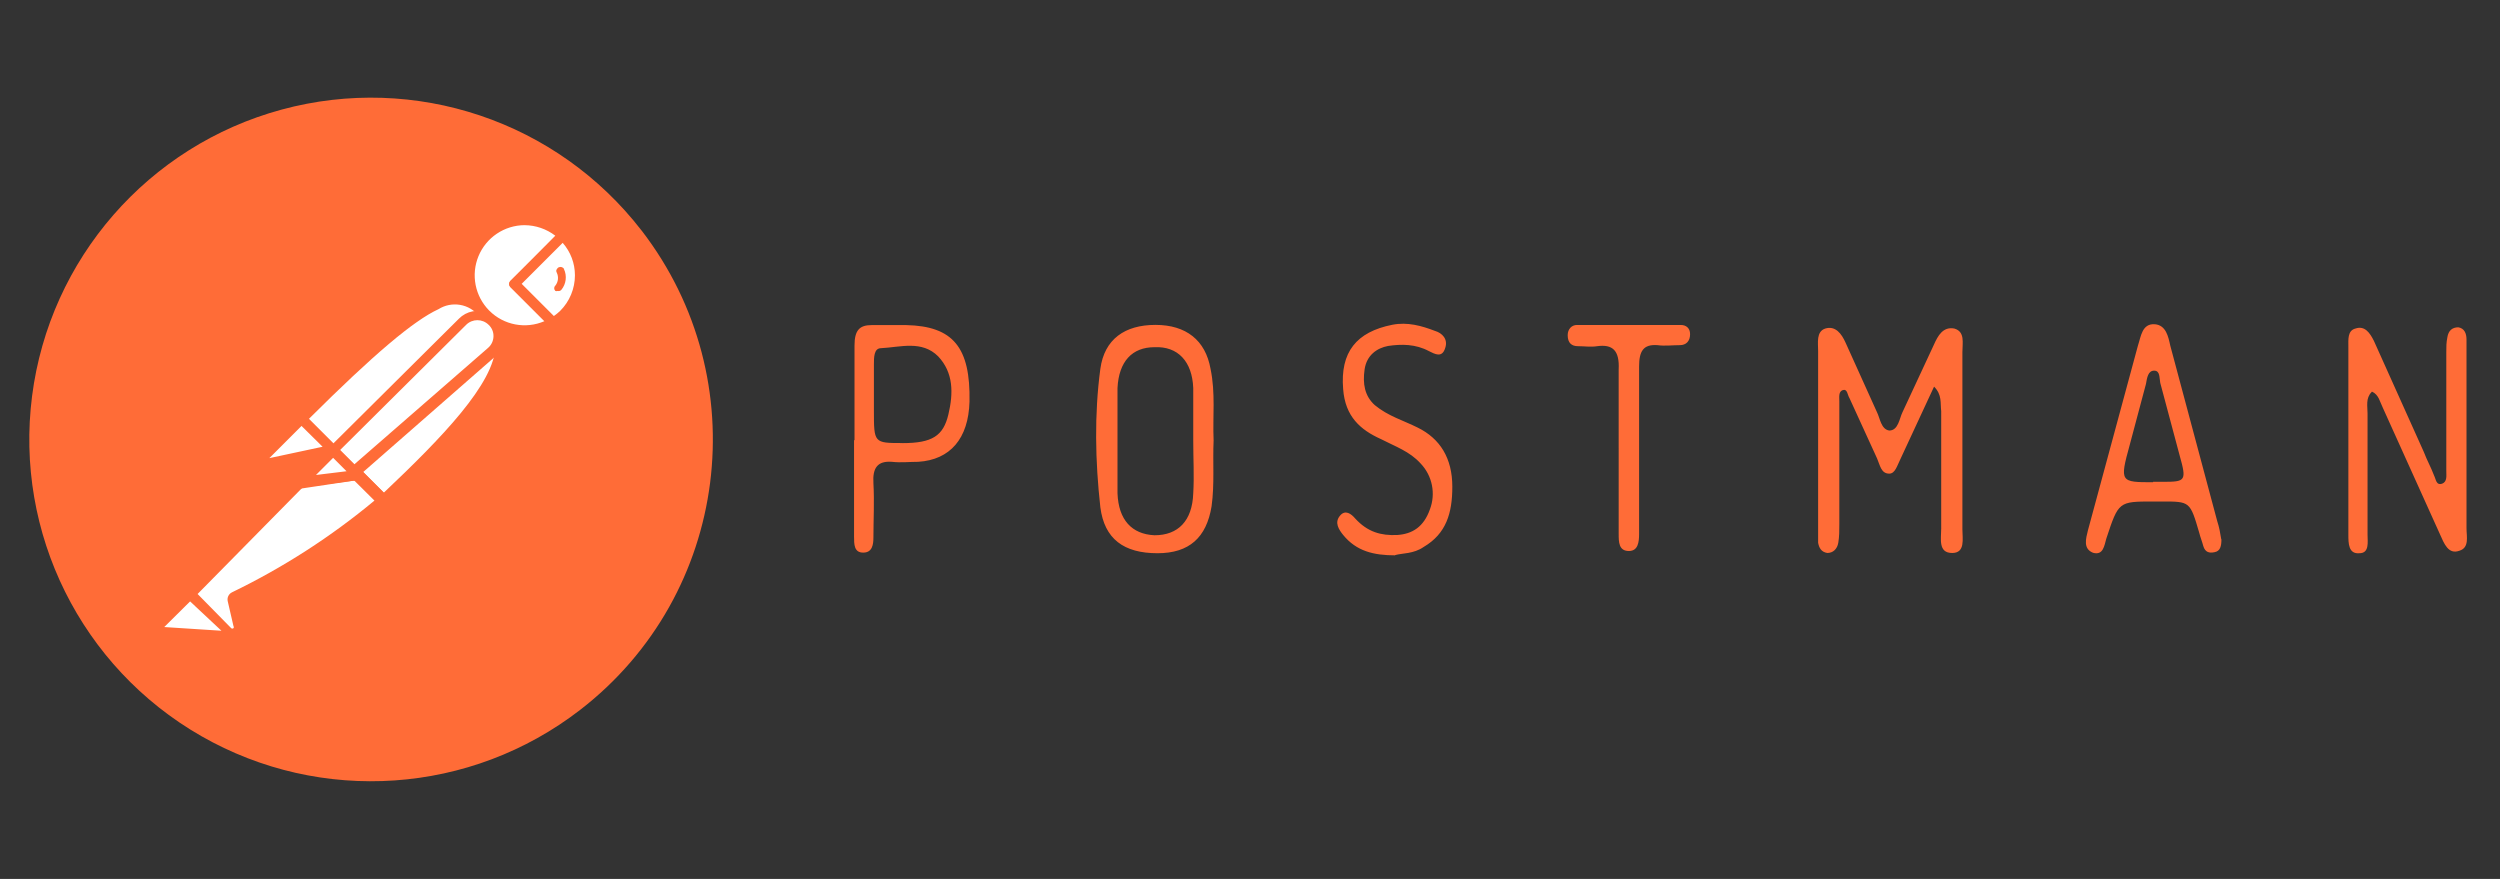 <svg xmlns="http://www.w3.org/2000/svg" width="512" height="180" viewBox="0 0 512 180" fill="none"><rect x="0" y="0" width="512" height="180" fill="#333333" stroke="none"/><path d="M131.398 47.217C114.095 24.806 84.991 15.033 57.671 22.446C30.351 29.859 10.174 53.013 6.571 81.094C2.968 109.175 16.633 136.671 41.205 150.741C65.778 164.811 96.399 162.703 118.806 145.39C149.431 121.754 154.971 77.806 131.407 47.221L131.398 47.217Z" fill="#FF6C37"></path><path d="M99.611 64.601L70.097 94.348L61.756 85.773C90.806 56.724 93.72 59.349 99.669 64.605L99.611 64.601Z" fill="white"></path><path d="M70.093 95.167C69.832 95.163 69.584 95.055 69.395 94.874L60.995 86.475C60.603 86.024 60.603 85.425 60.995 85.016C89.576 56.434 93.544 57.723 100.313 63.848C100.538 64.028 100.673 64.312 100.664 64.604C100.709 64.893 100.597 65.181 100.372 65.361L70.858 94.874C70.651 95.064 70.381 95.167 70.102 95.167H70.093ZM63.211 85.835L70.093 92.717L98.093 64.717C97.125 63.507 95.746 62.695 94.219 62.437C92.691 62.178 91.122 62.491 89.81 63.316C84.734 65.649 76.569 72.531 63.211 85.835Z" fill="#FF6C37"></path><path d="M78.551 102.576L70.507 94.416L100.02 65.249C107.947 73.009 96.169 85.957 78.555 102.585L78.551 102.576Z" fill="white"></path><path d="M78.551 103.628C78.294 103.605 78.046 103.506 77.853 103.335L69.687 95.287C69.566 94.989 69.566 94.656 69.687 94.354C69.597 94.111 69.597 93.841 69.687 93.598L99.201 64.084C99.629 63.679 100.291 63.679 100.718 64.084C102.655 65.863 103.718 68.399 103.637 71.02C103.637 78.893 94.652 88.81 79.371 103.276C79.168 103.479 78.898 103.601 78.614 103.628H78.551ZM72.02 94.296L78.614 100.889C90.324 89.81 101.358 78.492 101.48 70.79C101.543 69.156 101.002 67.557 99.962 66.3L72.02 94.296Z" fill="#FF6C37"></path><path d="M61.986 85.95L67.819 91.782C67.895 91.85 67.936 91.945 67.936 92.044C67.936 92.143 67.891 92.242 67.819 92.305L55.569 94.931C55.322 94.979 55.066 94.947 54.839 94.839C54.611 94.731 54.425 94.552 54.307 94.33C54.19 94.107 54.147 93.853 54.185 93.604C54.223 93.356 54.34 93.126 54.519 92.949L61.694 85.833C61.694 85.833 61.928 85.833 62.045 85.95H61.986Z" fill="white"></path><path d="M55.221 96.106C54.428 96.097 53.703 95.678 53.298 94.998C53.071 94.576 52.989 94.091 53.063 93.617C53.137 93.143 53.363 92.706 53.708 92.373L60.824 85.198C61.08 84.968 61.412 84.841 61.756 84.841C62.1 84.841 62.432 84.968 62.688 85.198L68.52 91.031C68.867 91.359 69.002 91.855 68.872 92.314C68.741 92.774 68.354 93.138 67.881 93.246L55.631 95.872L55.221 96.106ZM61.751 87.234L55.158 93.827L66.066 91.495L61.751 87.234Z" fill="#FF6C37"></path><path d="M115.301 48.215C111.081 44.153 104.456 43.982 99.988 47.828C95.52 51.674 94.808 58.254 98.24 63.006C101.672 67.757 108.185 69.086 113.215 66.068L105.289 58.142L115.301 48.215Z" fill="white"></path><path d="M107.425 68.743C102.471 68.68 98.025 65.658 96.147 61.069C94.269 56.48 95.31 51.215 98.796 47.684C101.129 45.388 104.271 44.102 107.544 44.102C110.817 44.102 113.959 45.388 116.293 47.684C116.404 47.777 116.493 47.893 116.554 48.024C116.615 48.155 116.647 48.298 116.647 48.443C116.647 48.587 116.615 48.73 116.554 48.861C116.493 48.992 116.404 49.108 116.293 49.202L106.844 58.128L114.018 65.127C114.134 65.238 114.222 65.376 114.273 65.528C114.324 65.68 114.337 65.842 114.311 66.001C114.275 66.316 114.104 66.586 113.843 66.757C111.915 67.963 109.698 68.628 107.425 68.68V68.743ZM107.425 46.112C105.403 46.124 103.43 46.732 101.752 47.861C100.075 48.99 98.768 50.589 97.995 52.458C97.223 54.326 97.019 56.381 97.41 58.365C97.801 60.349 98.769 62.173 100.192 63.609C103.164 66.591 107.65 67.446 111.51 65.771L104.628 58.889C104.403 58.709 104.277 58.439 104.277 58.16C104.277 57.88 104.412 57.606 104.628 57.43L113.726 48.274C111.917 46.887 109.704 46.129 107.425 46.116V46.112Z" fill="#FF6C37"></path><path d="M115.478 48.386L105.561 58.304L113.487 66.231C114.286 65.772 115.029 65.223 115.703 64.596C117.783 62.398 118.928 59.477 118.895 56.451C118.862 53.425 117.655 50.53 115.527 48.377L115.478 48.386Z" fill="white"></path><path d="M113.257 67.114C112.987 67.127 112.734 67.024 112.559 66.821L104.632 58.894C104.407 58.714 104.281 58.444 104.281 58.165C104.281 57.886 104.416 57.611 104.632 57.435L114.549 47.694C114.743 47.401 115.072 47.225 115.423 47.225C115.774 47.225 116.099 47.405 116.297 47.694C117.461 48.834 118.385 50.195 119.016 51.697C119.647 53.2 119.972 54.813 119.972 56.442C119.972 58.072 119.647 59.684 119.016 61.187C118.385 62.689 117.461 64.05 116.297 65.191C115.612 65.92 114.824 66.542 113.964 67.055C113.748 67.163 113.496 67.19 113.266 67.114H113.257ZM106.839 58.129L113.432 64.722C113.883 64.407 114.315 64.056 114.716 63.673C115.675 62.716 116.437 61.58 116.957 60.329C117.477 59.078 117.746 57.736 117.747 56.381C117.749 53.934 116.857 51.57 115.238 49.734L106.839 58.129Z" fill="#FF6C37"></path><path d="M100.836 65.831C99.197 64.29 96.648 64.29 95.004 65.831L68.58 92.196L72.949 96.627L100.949 72.127C101.375 71.719 101.713 71.227 101.943 70.683C102.172 70.139 102.288 69.554 102.282 68.964C102.277 68.373 102.15 67.79 101.911 67.251C101.672 66.711 101.324 66.226 100.89 65.826L100.836 65.831Z" fill="white"></path><path d="M72.713 97.677C72.452 97.673 72.204 97.565 72.015 97.385L67.583 92.953C67.192 92.502 67.192 91.903 67.583 91.494L94.007 65.246C94.767 64.482 95.739 63.965 96.797 63.762C97.855 63.559 98.95 63.679 99.938 64.107C100.927 64.536 101.763 65.252 102.338 66.163C102.914 67.074 103.201 68.137 103.163 69.213C103.105 70.686 102.452 72.073 101.362 73.064L73.362 97.565C73.159 97.709 72.91 97.772 72.664 97.74L72.713 97.677ZM69.624 92.196L72.542 95.115L99.957 71.245C100.293 70.954 100.566 70.597 100.757 70.195C100.947 69.793 101.052 69.356 101.065 68.912C101.101 68.011 100.736 67.133 100.074 66.525C98.799 65.255 96.741 65.255 95.466 66.525L69.624 92.196Z" fill="#FF6C37"></path><path d="M48.105 122.235C48.03 122.336 47.989 122.458 47.989 122.584C47.989 122.71 48.03 122.832 48.105 122.933L49.276 128.009C49.375 128.612 49.087 129.216 48.555 129.518C48.024 129.819 47.352 129.752 46.889 129.351L38.899 121.695L63.805 96.608H72.439L78.271 102.441C69.173 110.399 59.026 117.069 48.114 122.276L48.105 122.235Z" fill="white"></path><path d="M47.584 130.806C46.922 130.792 46.296 130.522 45.827 130.049L38.243 122.465C38.018 122.285 37.892 122.014 37.892 121.735C37.892 121.456 38.027 121.181 38.243 121.006L63.329 95.919C63.47 95.769 63.654 95.667 63.856 95.627H72.607C72.832 95.546 73.08 95.546 73.305 95.627L79.137 101.459C79.362 101.666 79.471 101.973 79.43 102.27C79.439 102.563 79.308 102.846 79.079 103.026L78.61 103.432C69.474 111.049 59.421 117.496 48.687 122.622L49.858 127.288C50.038 128.027 49.867 128.806 49.408 129.405C48.948 130.004 48.237 130.364 47.471 130.378L47.584 130.806ZM40.468 121.65L47.35 128.649C47.485 128.766 47.683 128.766 47.818 128.649C47.908 128.527 47.908 128.36 47.818 128.243L46.647 123.167C46.458 122.415 46.827 121.636 47.521 121.303C57.967 116.246 67.761 109.939 76.687 102.522L71.859 97.734H64.041L40.468 121.65Z" fill="#FF6C37"></path><path d="M32.878 127.654L38.711 121.821L47.696 130.806L33.405 129.816C33.161 129.795 32.929 129.698 32.742 129.539C32.555 129.379 32.424 129.165 32.365 128.926C32.307 128.688 32.325 128.437 32.417 128.21C32.509 127.982 32.671 127.785 32.878 127.654Z" fill="white"></path><path d="M47.871 131.685L33.639 130.694C33.223 130.659 32.825 130.506 32.492 130.254C32.159 130.002 31.904 129.661 31.758 129.27C31.611 128.879 31.578 128.454 31.663 128.046C31.748 127.637 31.948 127.26 32.238 126.96L38.071 121.128C38.521 120.736 39.12 120.736 39.53 121.128L48.456 130.054C48.58 130.224 48.646 130.428 48.646 130.638C48.646 130.847 48.58 131.051 48.456 131.221C48.321 131.437 48.114 131.599 47.871 131.685ZM33.639 128.419L45.349 129.176L38.931 123.168L33.639 128.419Z" fill="#FF6C37"></path><path d="M73.246 97.271L61.464 99.027L68.287 92.263L73.246 97.271Z" fill="white"></path><path d="M61.464 100.181C61.269 100.187 61.075 100.134 60.91 100.03C60.743 99.925 60.612 99.774 60.532 99.596C60.409 99.426 60.342 99.222 60.342 99.012C60.342 98.803 60.409 98.598 60.532 98.429L67.297 91.606C67.725 91.2 68.387 91.2 68.815 91.606L73.769 96.56C73.867 96.717 73.919 96.899 73.919 97.085C73.919 97.27 73.867 97.452 73.769 97.609C73.724 97.802 73.623 97.978 73.477 98.113C73.332 98.248 73.15 98.336 72.954 98.366L61.244 100.122L61.464 100.181ZM68.288 93.763L64.496 97.555L71.026 96.564L68.288 93.763Z" fill="#FF6C37"></path><path d="M73.246 97.272L65.081 98.321C64.63 98.425 64.162 98.218 63.932 97.817C63.703 97.416 63.766 96.907 64.085 96.574L68.342 92.318L73.246 97.272Z" fill="white"></path><path d="M64.787 99.429C64.406 99.425 64.033 99.321 63.706 99.126C63.379 98.931 63.108 98.654 62.923 98.321C62.463 97.502 62.607 96.52 63.274 95.813L67.53 91.557C67.958 91.151 68.62 91.151 69.048 91.557L74.002 96.511C74.304 96.794 74.452 97.231 74.272 97.623C74.092 98.015 73.822 98.285 73.362 98.317L65.197 99.366L64.787 99.429ZM64.787 97.267L70.971 96.511L68.224 93.763L64.724 97.263L64.787 97.267ZM115.536 55.094C115.311 54.711 114.833 54.562 114.428 54.743C114.234 54.842 114.086 55.013 113.978 55.224C113.87 55.436 113.933 55.657 114.036 55.855C114.442 56.711 114.333 57.733 113.743 58.481C113.59 58.625 113.505 58.823 113.505 59.035C113.505 59.246 113.595 59.44 113.743 59.589C113.892 59.647 114.059 59.647 114.212 59.589C114.482 59.661 114.779 59.571 114.968 59.355C115.95 58.157 116.153 56.499 115.495 55.098L115.536 55.094ZM396.068 79.243L389.177 94.083C388.547 95.335 388.128 97.002 386.925 97.002C385.25 97.002 385.047 95.326 384.417 93.871L378.778 81.545C378.359 80.914 378.359 79.667 377.526 79.869C376.476 80.081 376.693 81.329 376.693 82.121V107.401C376.693 108.653 376.693 109.91 376.481 111.162C376.269 112.414 375.432 113.251 374.229 113.251C372.977 113.04 372.554 112.202 372.351 111.162V71.879C372.351 70.204 371.932 67.916 373.81 67.286C375.9 66.655 377.152 68.335 377.985 70.204L384.403 84.414C385.034 85.666 385.236 87.913 386.912 88.174C388.79 88.174 389.002 85.666 389.632 84.414L396.05 70.623C396.883 68.745 397.928 66.862 400.225 67.281C402.477 67.912 401.9 70.2 401.9 72.087V108.446C401.9 110.324 402.531 113.251 399.811 113.251C396.892 113.251 397.559 110.333 397.559 108.234V84.202C397.347 82.526 397.77 80.86 396.099 79.185L396.068 79.243ZM485.707 80.293C484.455 81.545 484.874 83.211 484.874 84.679V109.54C484.874 110.999 485.293 113.301 483.198 113.301C480.946 113.513 480.946 111.211 480.946 109.54V71.042C480.946 69.583 480.735 67.7 482.406 67.281C484.284 66.651 485.324 68.114 486.166 69.79L496.403 92.57C497.034 94.245 497.863 95.7 498.493 97.376C498.912 98.209 498.912 99.465 500.169 99.051C501.218 98.632 501.002 97.376 501.002 96.542V72.042C501.002 70.992 501.002 70.164 501.213 69.123C501.425 67.664 502.263 67.033 503.465 67.033C504.717 67.245 505.141 68.285 505.141 69.542V108.198C505.141 109.874 505.771 112.161 503.682 112.792C501.43 113.625 500.551 111.333 499.718 109.45L488.017 83.54C487.387 82.288 487.184 80.82 485.765 80.198L485.707 80.293ZM248.551 90.111C248.339 94.705 248.763 99.096 248.132 103.69C247.083 110.108 243.538 113.301 237.053 113.301C230.162 113.301 226.185 110.382 225.352 103.897C224.302 94.493 224.1 84.882 225.352 75.523C226.185 69.457 230.369 66.538 236.634 66.538C242.899 66.538 246.871 69.668 247.916 75.523C248.965 80.54 248.335 85.341 248.546 90.147L248.551 90.111ZM244.376 90.111V79.464C244.164 74.041 241.246 70.889 236.449 71.105C231.855 71.105 229.135 74.023 228.865 79.464V101.046C229.076 106.469 231.783 109.405 236.449 109.621C241.255 109.621 244.178 106.703 244.376 101.046C244.588 97.547 244.376 93.944 244.376 90.178V90.111ZM454.951 110.378C454.951 111.837 454.739 112.887 453.491 113.098C452.442 113.31 451.613 113.098 451.239 111.846C451.028 111.013 450.609 109.968 450.406 109.126C448.528 102.708 448.528 102.708 442.822 102.708H440.989C433.886 102.708 433.886 102.708 431.378 110.292C430.959 111.752 430.747 113.792 428.657 113.211C426.568 112.378 427.198 110.292 427.608 108.617L437.845 70.794C438.476 68.916 438.678 66.2 441.345 66.407C443.596 66.619 444.065 68.916 444.475 70.794L454.086 106.725C454.505 107.977 454.716 109.234 454.919 110.486L454.951 110.378ZM440.953 98.677H443.042C447.636 98.677 447.848 98.465 446.384 93.254L442.421 78.419C442.209 77.37 442.421 75.91 441.169 75.91C439.917 75.91 439.71 77.37 439.494 78.631L436.152 91.174C434.062 98.758 434.274 98.758 440.957 98.758L440.953 98.677ZM175.004 90.12V70.754C175.004 67.623 176.053 66.579 178.503 66.579H185.606C195.217 66.79 198.77 71.172 198.554 82.252C198.343 89.836 194.591 94.164 188.06 94.579C186.182 94.579 184.561 94.79 182.638 94.579C179.719 94.367 178.675 95.831 178.877 98.965C179.089 102.726 178.877 106.55 178.877 110.045C178.877 111.504 178.666 113.175 176.787 113.175C174.909 113.175 174.909 111.499 174.909 109.833V90.183L175.004 90.12ZM184.822 90.75C190.889 90.75 193.181 89.291 194.226 84.895C195.271 80.5 195.276 76.32 192.136 72.983C188.795 69.641 184.408 71.105 180.436 71.308C178.976 71.308 178.976 73.186 178.976 74.649V84.053C178.976 90.737 178.976 90.737 184.831 90.737L184.822 90.75ZM285.734 113.733C281.347 113.733 277.807 112.9 275.078 109.558C274.245 108.509 273.2 107.05 274.448 105.595C275.497 104.343 276.7 105.176 277.578 106.225C280.086 108.946 282.802 109.725 286.153 109.567C289.283 109.356 291.576 107.892 292.837 104.343C294.075 101.109 293.346 97.452 290.959 94.939C288.707 92.43 285.734 91.439 282.807 89.922C278.632 88.044 275.493 85.328 275.078 79.685C274.448 72.1 277.798 67.984 285.113 66.52C288.243 65.889 291.179 66.732 293.886 67.772C295.345 68.191 296.606 69.448 295.976 71.272C295.345 73.361 293.886 72.524 292.634 71.902C289.914 70.443 286.995 70.443 284.275 70.853C282.023 71.272 279.888 72.731 279.469 75.658C279.051 78.586 279.469 81.081 281.559 82.972C284.279 85.224 287.414 86.103 290.333 87.566C294.926 89.818 297.435 93.835 297.435 99.681C297.435 105.104 296.183 109.293 291.58 112.008C289.49 113.468 287.193 113.26 285.725 113.684L285.734 113.733ZM331.502 91.791V75.703C331.713 71.74 330.25 70.479 327.115 70.898C325.863 71.109 324.395 70.898 323.152 70.898C321.909 70.898 321.062 70.267 321.062 68.646C321.062 67.394 321.895 66.556 322.94 66.556H344.252C345.301 66.556 346.13 67.187 346.13 68.434C346.13 69.893 345.297 70.686 344.04 70.686C342.581 70.686 340.91 70.898 339.446 70.686C336.528 70.474 335.686 71.938 335.686 75.073V109.347C335.686 111.022 335.474 112.846 333.596 112.846C331.506 112.846 331.506 110.968 331.506 109.347V91.849L331.502 91.791Z" fill="#FF6C37"></path></svg>